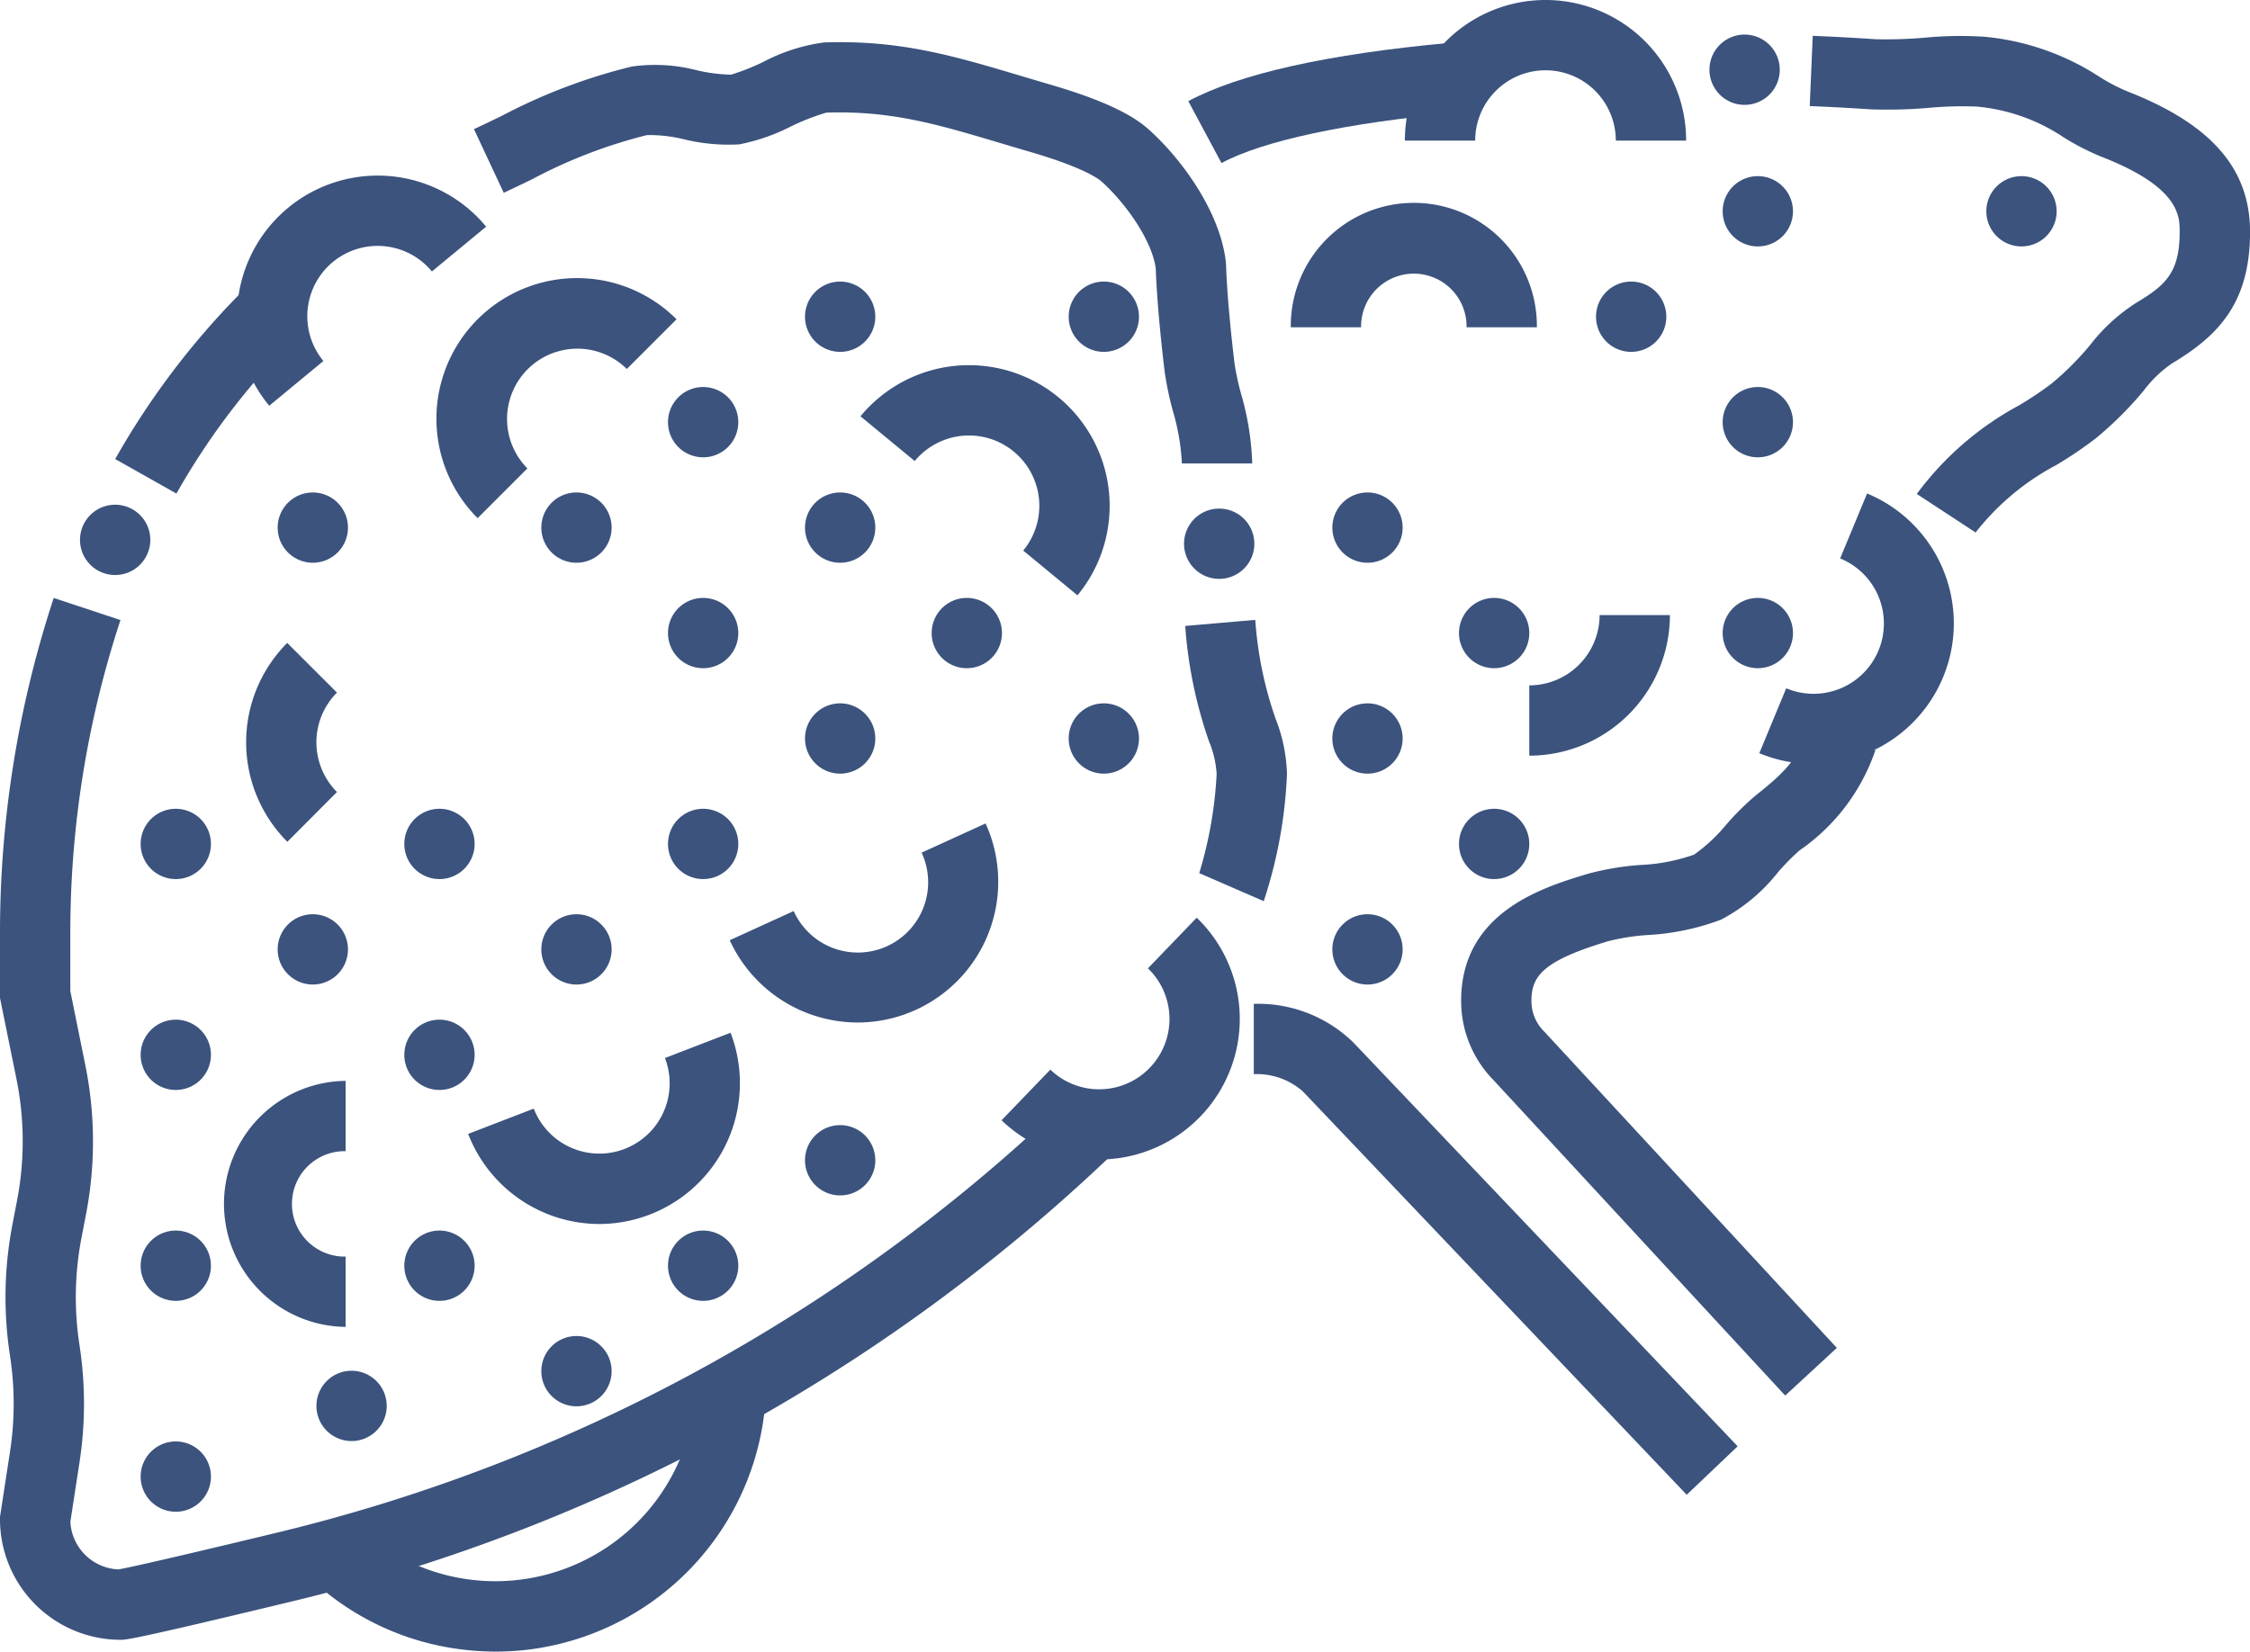 <svg xmlns="http://www.w3.org/2000/svg" width="136.863" height="100.488" viewBox="0 0 136.863 100.488">
  <g id="Raggruppa_123" data-name="Raggruppa 123" transform="translate(-475.431 -1803.437)">
    <path id="Tracciato_6846" data-name="Tracciato 6846" d="M55.905,53.985A8.554,8.554,0,0,1,69.1,43.09l-3.3,2.724a4.277,4.277,0,0,0-6.6,5.448Z" transform="translate(435.903 1774.139)" fill="#3b537d"/>
    <path id="Tracciato_6847" data-name="Tracciato 6847" d="M29.937,76.754l-3.725-2.1A47.8,47.8,0,0,1,34.637,63.77l2.972,3.076a43.506,43.506,0,0,0-7.672,9.908" transform="translate(456.226 1756.713)" fill="#3b537d"/>
    <path id="Tracciato_6848" data-name="Tracciato 6848" d="M155.173,35.215H150.9a13.53,13.53,0,0,0-.546-3.185,19.419,19.419,0,0,1-.5-2.386c-.442-3.661-.527-5.776-.542-6.282-.228-1.736-1.86-4.016-3.3-5.3-.21-.187-1.146-.871-4.379-1.814-.612-.179-1.2-.353-1.763-.522-3.862-1.152-6.655-1.984-10.6-1.855a14.142,14.142,0,0,0-2.133.831,11.956,11.956,0,0,1-3.166,1.1,11.549,11.549,0,0,1-3.353-.307,8.784,8.784,0,0,0-2.26-.258,30.734,30.734,0,0,0-7.008,2.7c-.551.265-1.115.537-1.7.812l-1.811-3.874c.572-.268,1.122-.532,1.659-.791a34.536,34.536,0,0,1,7.946-3.019,10.168,10.168,0,0,1,3.97.233,9.731,9.731,0,0,0,2.07.261,13.89,13.89,0,0,0,1.924-.759,11.11,11.11,0,0,1,3.725-1.2c4.645-.153,7.871.812,11.96,2.031.558.167,1.135.339,1.738.515,3.01.878,4.925,1.745,6.027,2.727,2.115,1.886,4.395,5.125,4.719,8.111l.012.193c0,.018.045,2.066.514,5.962a16.229,16.229,0,0,0,.4,1.851,17.04,17.04,0,0,1,.676,4.232" transform="translate(396.423 1796.419)" fill="#3b537d"/>
    <path id="Tracciato_6849" data-name="Tracciato 6849" d="M274.48,158.207l-3.923-1.705a25.058,25.058,0,0,0,1.059-6.034,6.115,6.115,0,0,0-.464-1.985,27.024,27.024,0,0,1-1.447-7.02l4.261-.37a22.944,22.944,0,0,0,1.243,6.033,9.914,9.914,0,0,1,.685,3.342,28.276,28.276,0,0,1-1.413,7.739" transform="translate(277.821 1700.059)" fill="#3b537d"/>
    <path id="Tracciato_6850" data-name="Tracciato 6850" d="M7.333,199.483A7.336,7.336,0,0,1,0,192.161V192l.609-3.962a19.157,19.157,0,0,0,0-5.831,23.4,23.4,0,0,1,.149-8l.274-1.426A19.087,19.087,0,0,0,1,165.351l-1-4.913V156.6a65.126,65.126,0,0,1,3.268-20.506l4.06,1.345A60.838,60.838,0,0,0,4.277,156.6v3.411l.91,4.492a23.348,23.348,0,0,1,.045,9.088l-.274,1.426a19.123,19.123,0,0,0-.122,6.538,23.419,23.419,0,0,1,0,7.132L4.28,192.3a3.059,3.059,0,0,0,2.935,2.9c.648-.114,3.443-.743,9.461-2.194A104.794,104.794,0,0,0,64.5,167.048l2.955,3.092a109.071,109.071,0,0,1-49.776,27.027c-9.6,2.315-10.014,2.315-10.346,2.315m-.009-4.277h0Z" transform="translate(475.431 1703.724)" fill="#3b537d"/>
    <path id="Tracciato_6851" data-name="Tracciato 6851" d="M311.636,258.361l-23.344-24.535a4.217,4.217,0,0,0-2.989-1.055v-4.277a8.292,8.292,0,0,1,6.033,2.327l.035.036,23.364,24.555Z" transform="translate(266.394 1636.021)" fill="#3b537d"/>
    <path id="Tracciato_6852" data-name="Tracciato 6852" d="M272.423,17.063l-2.02-3.77c3.114-1.668,8.469-2.862,15.916-3.548L286.712,14c-6.682.616-11.756,1.7-14.289,3.059" transform="translate(277.31 1796.297)" fill="#3b537d"/>
    <path id="Tracciato_6853" data-name="Tracciato 6853" d="M421.907,38.376l-3.577-2.345a18.845,18.845,0,0,1,6.221-5.391,21.6,21.6,0,0,0,1.955-1.307,17.35,17.35,0,0,0,2.4-2.406,11.061,11.061,0,0,1,2.766-2.522c1.8-1.074,2.648-1.85,2.648-4.325,0-.95,0-2.717-4.773-4.571A14.914,14.914,0,0,1,427.21,14.3a11.305,11.305,0,0,0-5.257-1.839,22.492,22.492,0,0,0-2.893.079,29.511,29.511,0,0,1-3.526.091c-1.179-.08-2.429-.147-3.716-.2L412,8.158c1.325.055,2.613.124,3.829.207a27.22,27.22,0,0,0,2.967-.093,23.055,23.055,0,0,1,3.656-.058,15.466,15.466,0,0,1,6.96,2.418,11.232,11.232,0,0,0,1.689.891c5.118,1.988,7.5,4.707,7.5,8.558,0,4.295-1.893,6.3-4.735,8a7.339,7.339,0,0,0-1.716,1.64,21.523,21.523,0,0,1-2.952,2.941,24.277,24.277,0,0,1-2.383,1.611,15.277,15.277,0,0,0-4.905,4.1" transform="translate(173.696 1797.459)" fill="#3b537d"/>
    <path id="Tracciato_6854" data-name="Tracciato 6854" d="M352.2,206.324l-17.75-19.2a6.872,6.872,0,0,1-1.962-4.818c0-5.4,5-6.91,7.683-7.72a16.471,16.471,0,0,1,3.263-.547,11.2,11.2,0,0,0,3.229-.63,10.1,10.1,0,0,0,1.957-1.831,16.6,16.6,0,0,1,1.76-1.747c1.632-1.305,2.588-2.141,3.25-4.126l4.057,1.352a12.172,12.172,0,0,1-4.637,6.114,14.49,14.49,0,0,0-1.278,1.3,10.784,10.784,0,0,1-3.481,2.9,14.91,14.91,0,0,1-4.445.932,13.062,13.062,0,0,0-2.442.385c-3.945,1.189-4.64,2.116-4.64,3.625a2.587,2.587,0,0,0,.761,1.846l.045.047,17.771,19.217Z" transform="translate(231.821 1682.023)" fill="#3b537d"/>
    <path id="Tracciato_6855" data-name="Tracciato 6855" d="M82.94,334.424a16.658,16.658,0,0,1-2.826-.074,16.338,16.338,0,0,1-9.42-4.326l2.92-3.125a12.2,12.2,0,0,0,20.439-7.575l4.251.472A16.482,16.482,0,0,1,82.94,334.424" transform="translate(423.635 1569.471)" fill="#3b537d"/>
    <path id="Tracciato_6856" data-name="Tracciato 6856" d="M173.839,199.539a8.576,8.576,0,0,1-7.785-5.006l3.891-1.776a4.277,4.277,0,1,0,7.781-3.553l3.891-1.776a8.563,8.563,0,0,1-7.777,12.111" transform="translate(353.765 1666.11)" fill="#3b537d"/>
    <path id="Tracciato_6857" data-name="Tracciato 6857" d="M233.843,223.6a8.521,8.521,0,0,1-5.929-2.386l2.967-3.081a4.278,4.278,0,0,0,5.936-6.163l2.967-3.081a8.552,8.552,0,0,1-5.94,14.711" transform="translate(308.441 1650.383)" fill="#3b537d"/>
    <path id="Tracciato_6858" data-name="Tracciato 6858" d="M101.817,77.914a8.554,8.554,0,1,1,12.1-12.1l-3.025,3.024a4.277,4.277,0,0,0-6.048,6.049Z" transform="translate(402.667 1757.049)" fill="#3b537d"/>
    <path id="Tracciato_6859" data-name="Tracciato 6859" d="M58.128,260.987a7.485,7.485,0,0,1,0-14.969v4.277a3.208,3.208,0,1,0,0,6.415Z" transform="translate(438.326 1623.182)" fill="#3b537d"/>
    <path id="Tracciato_6860" data-name="Tracciato 6860" d="M308.694,53.981h-4.277a3.208,3.208,0,1,0-6.415,0h-4.277a7.485,7.485,0,1,1,14.969,0" transform="translate(260.222 1769.37)" fill="#3b537d"/>
    <path id="Tracciato_6861" data-name="Tracciato 6861" d="M348,148.554v-4.277A4.282,4.282,0,0,0,352.277,140h4.277A8.564,8.564,0,0,1,348,148.554" transform="translate(220.455 1700.86)" fill="#3b537d"/>
    <path id="Tracciato_6862" data-name="Tracciato 6862" d="M393.268,10.01a2.138,2.138,0,1,1-2.139-2.138,2.139,2.139,0,0,1,2.139,2.138" transform="translate(190.422 1797.669)" fill="#3b537d"/>
    <path id="Tracciato_6863" data-name="Tracciato 6863" d="M22.48,117.019a2.138,2.138,0,1,1-2.138-2.138,2.139,2.139,0,0,1,2.138,2.138" transform="translate(462.094 1719.265)" fill="#3b537d"/>
    <path id="Tracciato_6864" data-name="Tracciato 6864" d="M273.708,117.9a2.138,2.138,0,1,1-2.138-2.138,2.139,2.139,0,0,1,2.138,2.138" transform="translate(278.022 1718.619)" fill="#3b537d"/>
    <path id="Tracciato_6865" data-name="Tracciato 6865" d="M336.794,8.554h-4.277a4.277,4.277,0,0,0-8.554,0h-4.277a8.554,8.554,0,1,1,17.108,0" transform="translate(241.201 1803.437)" fill="#3b537d"/>
    <path id="Tracciato_6866" data-name="Tracciato 6866" d="M403.606,128.776a8.509,8.509,0,0,1-3.266-.652l1.638-3.951a4.277,4.277,0,1,0,3.28-7.9l1.638-3.951a8.554,8.554,0,0,1-3.29,16.455" transform="translate(182.106 1721.14)" fill="#3b537d"/>
    <path id="Tracciato_6867" data-name="Tracciato 6867" d="M36.277,186.23a2.138,2.138,0,1,1-2.138-2.138,2.139,2.139,0,0,1,2.138,2.138" transform="translate(451.985 1668.554)" fill="#3b537d"/>
    <path id="Tracciato_6868" data-name="Tracciato 6868" d="M36.277,234.23a2.138,2.138,0,1,1-2.138-2.138,2.139,2.139,0,0,1,2.138,2.138" transform="translate(451.985 1633.385)" fill="#3b537d"/>
    <path id="Tracciato_6869" data-name="Tracciato 6869" d="M36.277,282.23a2.138,2.138,0,1,1-2.138-2.138,2.139,2.139,0,0,1,2.138,2.138" transform="translate(451.985 1598.216)" fill="#3b537d"/>
    <path id="Tracciato_6870" data-name="Tracciato 6870" d="M36.277,330.23a2.138,2.138,0,1,1-2.138-2.138,2.139,2.139,0,0,1,2.138,2.138" transform="translate(451.985 1563.047)" fill="#3b537d"/>
    <path id="Tracciato_6871" data-name="Tracciato 6871" d="M67.456,114.23a2.138,2.138,0,1,1-2.138-2.138,2.139,2.139,0,0,1,2.138,2.138" transform="translate(429.141 1721.308)" fill="#3b537d"/>
    <path id="Tracciato_6872" data-name="Tracciato 6872" d="M67.456,210.23a2.138,2.138,0,1,1-2.138-2.138,2.139,2.139,0,0,1,2.138,2.138" transform="translate(429.141 1650.97)" fill="#3b537d"/>
    <path id="Tracciato_6873" data-name="Tracciato 6873" d="M76.277,314.138A2.138,2.138,0,1,1,74.138,312a2.139,2.139,0,0,1,2.138,2.138" transform="translate(422.678 1574.838)" fill="#3b537d"/>
    <path id="Tracciato_6874" data-name="Tracciato 6874" d="M96.277,186.23a2.138,2.138,0,1,1-2.138-2.138,2.139,2.139,0,0,1,2.138,2.138" transform="translate(408.024 1668.554)" fill="#3b537d"/>
    <path id="Tracciato_6875" data-name="Tracciato 6875" d="M96.277,234.23a2.138,2.138,0,1,1-2.138-2.138,2.139,2.139,0,0,1,2.138,2.138" transform="translate(408.024 1633.385)" fill="#3b537d"/>
    <path id="Tracciato_6876" data-name="Tracciato 6876" d="M96.277,282.23a2.138,2.138,0,1,1-2.138-2.138,2.139,2.139,0,0,1,2.138,2.138" transform="translate(408.024 1598.216)" fill="#3b537d"/>
    <path id="Tracciato_6877" data-name="Tracciato 6877" d="M127.456,114.23a2.138,2.138,0,1,1-2.138-2.138,2.139,2.139,0,0,1,2.138,2.138" transform="translate(385.179 1721.308)" fill="#3b537d"/>
    <path id="Tracciato_6878" data-name="Tracciato 6878" d="M127.456,210.23a2.138,2.138,0,1,1-2.138-2.138,2.139,2.139,0,0,1,2.138,2.138" transform="translate(385.179 1650.97)" fill="#3b537d"/>
    <path id="Tracciato_6879" data-name="Tracciato 6879" d="M127.456,306.23a2.138,2.138,0,1,1-2.138-2.138,2.139,2.139,0,0,1,2.138,2.138" transform="translate(385.179 1580.632)" fill="#3b537d"/>
    <path id="Tracciato_6880" data-name="Tracciato 6880" d="M156.277,90.23a2.138,2.138,0,1,1-2.138-2.138,2.139,2.139,0,0,1,2.138,2.138" transform="translate(364.063 1738.893)" fill="#3b537d"/>
    <path id="Tracciato_6881" data-name="Tracciato 6881" d="M156.277,138.23a2.138,2.138,0,1,1-2.138-2.138,2.139,2.139,0,0,1,2.138,2.138" transform="translate(364.063 1703.724)" fill="#3b537d"/>
    <path id="Tracciato_6882" data-name="Tracciato 6882" d="M156.277,186.23a2.138,2.138,0,1,1-2.138-2.138,2.139,2.139,0,0,1,2.138,2.138" transform="translate(364.063 1668.554)" fill="#3b537d"/>
    <path id="Tracciato_6883" data-name="Tracciato 6883" d="M156.277,282.23a2.138,2.138,0,1,1-2.138-2.138,2.139,2.139,0,0,1,2.138,2.138" transform="translate(364.063 1598.216)" fill="#3b537d"/>
    <path id="Tracciato_6884" data-name="Tracciato 6884" d="M187.456,66.23a2.138,2.138,0,1,1-2.138-2.138,2.139,2.139,0,0,1,2.138,2.138" transform="translate(341.218 1756.477)" fill="#3b537d"/>
    <path id="Tracciato_6885" data-name="Tracciato 6885" d="M187.456,114.23a2.138,2.138,0,1,1-2.138-2.138,2.139,2.139,0,0,1,2.138,2.138" transform="translate(341.218 1721.308)" fill="#3b537d"/>
    <path id="Tracciato_6886" data-name="Tracciato 6886" d="M187.456,162.23a2.138,2.138,0,1,1-2.138-2.138,2.139,2.139,0,0,1,2.138,2.138" transform="translate(341.218 1686.139)" fill="#3b537d"/>
    <path id="Tracciato_6887" data-name="Tracciato 6887" d="M187.456,258.23a2.138,2.138,0,1,1-2.138-2.138,2.139,2.139,0,0,1,2.138,2.138" transform="translate(341.218 1615.801)" fill="#3b537d"/>
    <path id="Tracciato_6888" data-name="Tracciato 6888" d="M216.277,138.23a2.138,2.138,0,1,1-2.138-2.138,2.139,2.139,0,0,1,2.138,2.138" transform="translate(320.101 1703.724)" fill="#3b537d"/>
    <path id="Tracciato_6889" data-name="Tracciato 6889" d="M247.456,66.23a2.138,2.138,0,1,1-2.138-2.138,2.139,2.139,0,0,1,2.138,2.138" transform="translate(297.257 1756.477)" fill="#3b537d"/>
    <path id="Tracciato_6890" data-name="Tracciato 6890" d="M247.456,162.23a2.138,2.138,0,1,1-2.138-2.138,2.139,2.139,0,0,1,2.138,2.138" transform="translate(297.257 1686.139)" fill="#3b537d"/>
    <path id="Tracciato_6891" data-name="Tracciato 6891" d="M307.456,114.23a2.138,2.138,0,1,1-2.139-2.138,2.139,2.139,0,0,1,2.139,2.138" transform="translate(253.295 1721.308)" fill="#3b537d"/>
    <path id="Tracciato_6892" data-name="Tracciato 6892" d="M307.456,162.23a2.138,2.138,0,1,1-2.139-2.138,2.139,2.139,0,0,1,2.139,2.138" transform="translate(253.295 1686.139)" fill="#3b537d"/>
    <path id="Tracciato_6893" data-name="Tracciato 6893" d="M307.456,210.23a2.138,2.138,0,1,1-2.139-2.138,2.139,2.139,0,0,1,2.139,2.138" transform="translate(253.295 1650.97)" fill="#3b537d"/>
    <path id="Tracciato_6894" data-name="Tracciato 6894" d="M336.277,138.23a2.138,2.138,0,1,1-2.138-2.138,2.139,2.139,0,0,1,2.138,2.138" transform="translate(232.178 1703.724)" fill="#3b537d"/>
    <path id="Tracciato_6895" data-name="Tracciato 6895" d="M336.277,186.23a2.138,2.138,0,1,1-2.138-2.138,2.139,2.139,0,0,1,2.138,2.138" transform="translate(232.178 1668.554)" fill="#3b537d"/>
    <path id="Tracciato_6896" data-name="Tracciato 6896" d="M367.456,66.23a2.138,2.138,0,1,1-2.139-2.138,2.139,2.139,0,0,1,2.139,2.138" transform="translate(209.334 1756.477)" fill="#3b537d"/>
    <path id="Tracciato_6897" data-name="Tracciato 6897" d="M396.277,42.23a2.138,2.138,0,1,1-2.138-2.138,2.139,2.139,0,0,1,2.138,2.138" transform="translate(188.217 1774.062)" fill="#3b537d"/>
    <path id="Tracciato_6898" data-name="Tracciato 6898" d="M396.277,90.23a2.138,2.138,0,1,1-2.138-2.138,2.139,2.139,0,0,1,2.138,2.138" transform="translate(188.217 1738.893)" fill="#3b537d"/>
    <path id="Tracciato_6899" data-name="Tracciato 6899" d="M396.277,138.23a2.138,2.138,0,1,1-2.138-2.138,2.139,2.139,0,0,1,2.138,2.138" transform="translate(188.217 1703.724)" fill="#3b537d"/>
    <path id="Tracciato_6900" data-name="Tracciato 6900" d="M456.277,42.23a2.138,2.138,0,1,1-2.138-2.138,2.139,2.139,0,0,1,2.138,2.138" transform="translate(144.255 1774.062)" fill="#3b537d"/>
    <path id="Tracciato_6901" data-name="Tracciato 6901" d="M58.521,158.445a8.563,8.563,0,0,1-.009-12.1l3.026,3.022a4.282,4.282,0,0,0,0,6.049Z" transform="translate(434.39 1696.209)" fill="#3b537d"/>
    <path id="Tracciato_6902" data-name="Tracciato 6902" d="M209.02,97.127l-3.3-2.723a4.277,4.277,0,0,0-6.6-5.447l-3.3-2.722A8.554,8.554,0,0,1,209.02,97.127" transform="translate(331.952 1742.531)" fill="#3b537d"/>
    <path id="Tracciato_6903" data-name="Tracciato 6903" d="M114.5,246.7a8.569,8.569,0,0,1-7.977-5.481l3.991-1.538a4.276,4.276,0,1,0,7.979-3.079l3.991-1.538A8.565,8.565,0,0,1,114.5,246.7" transform="translate(397.385 1631.208)" fill="#3b537d"/>
  </g>
</svg>
